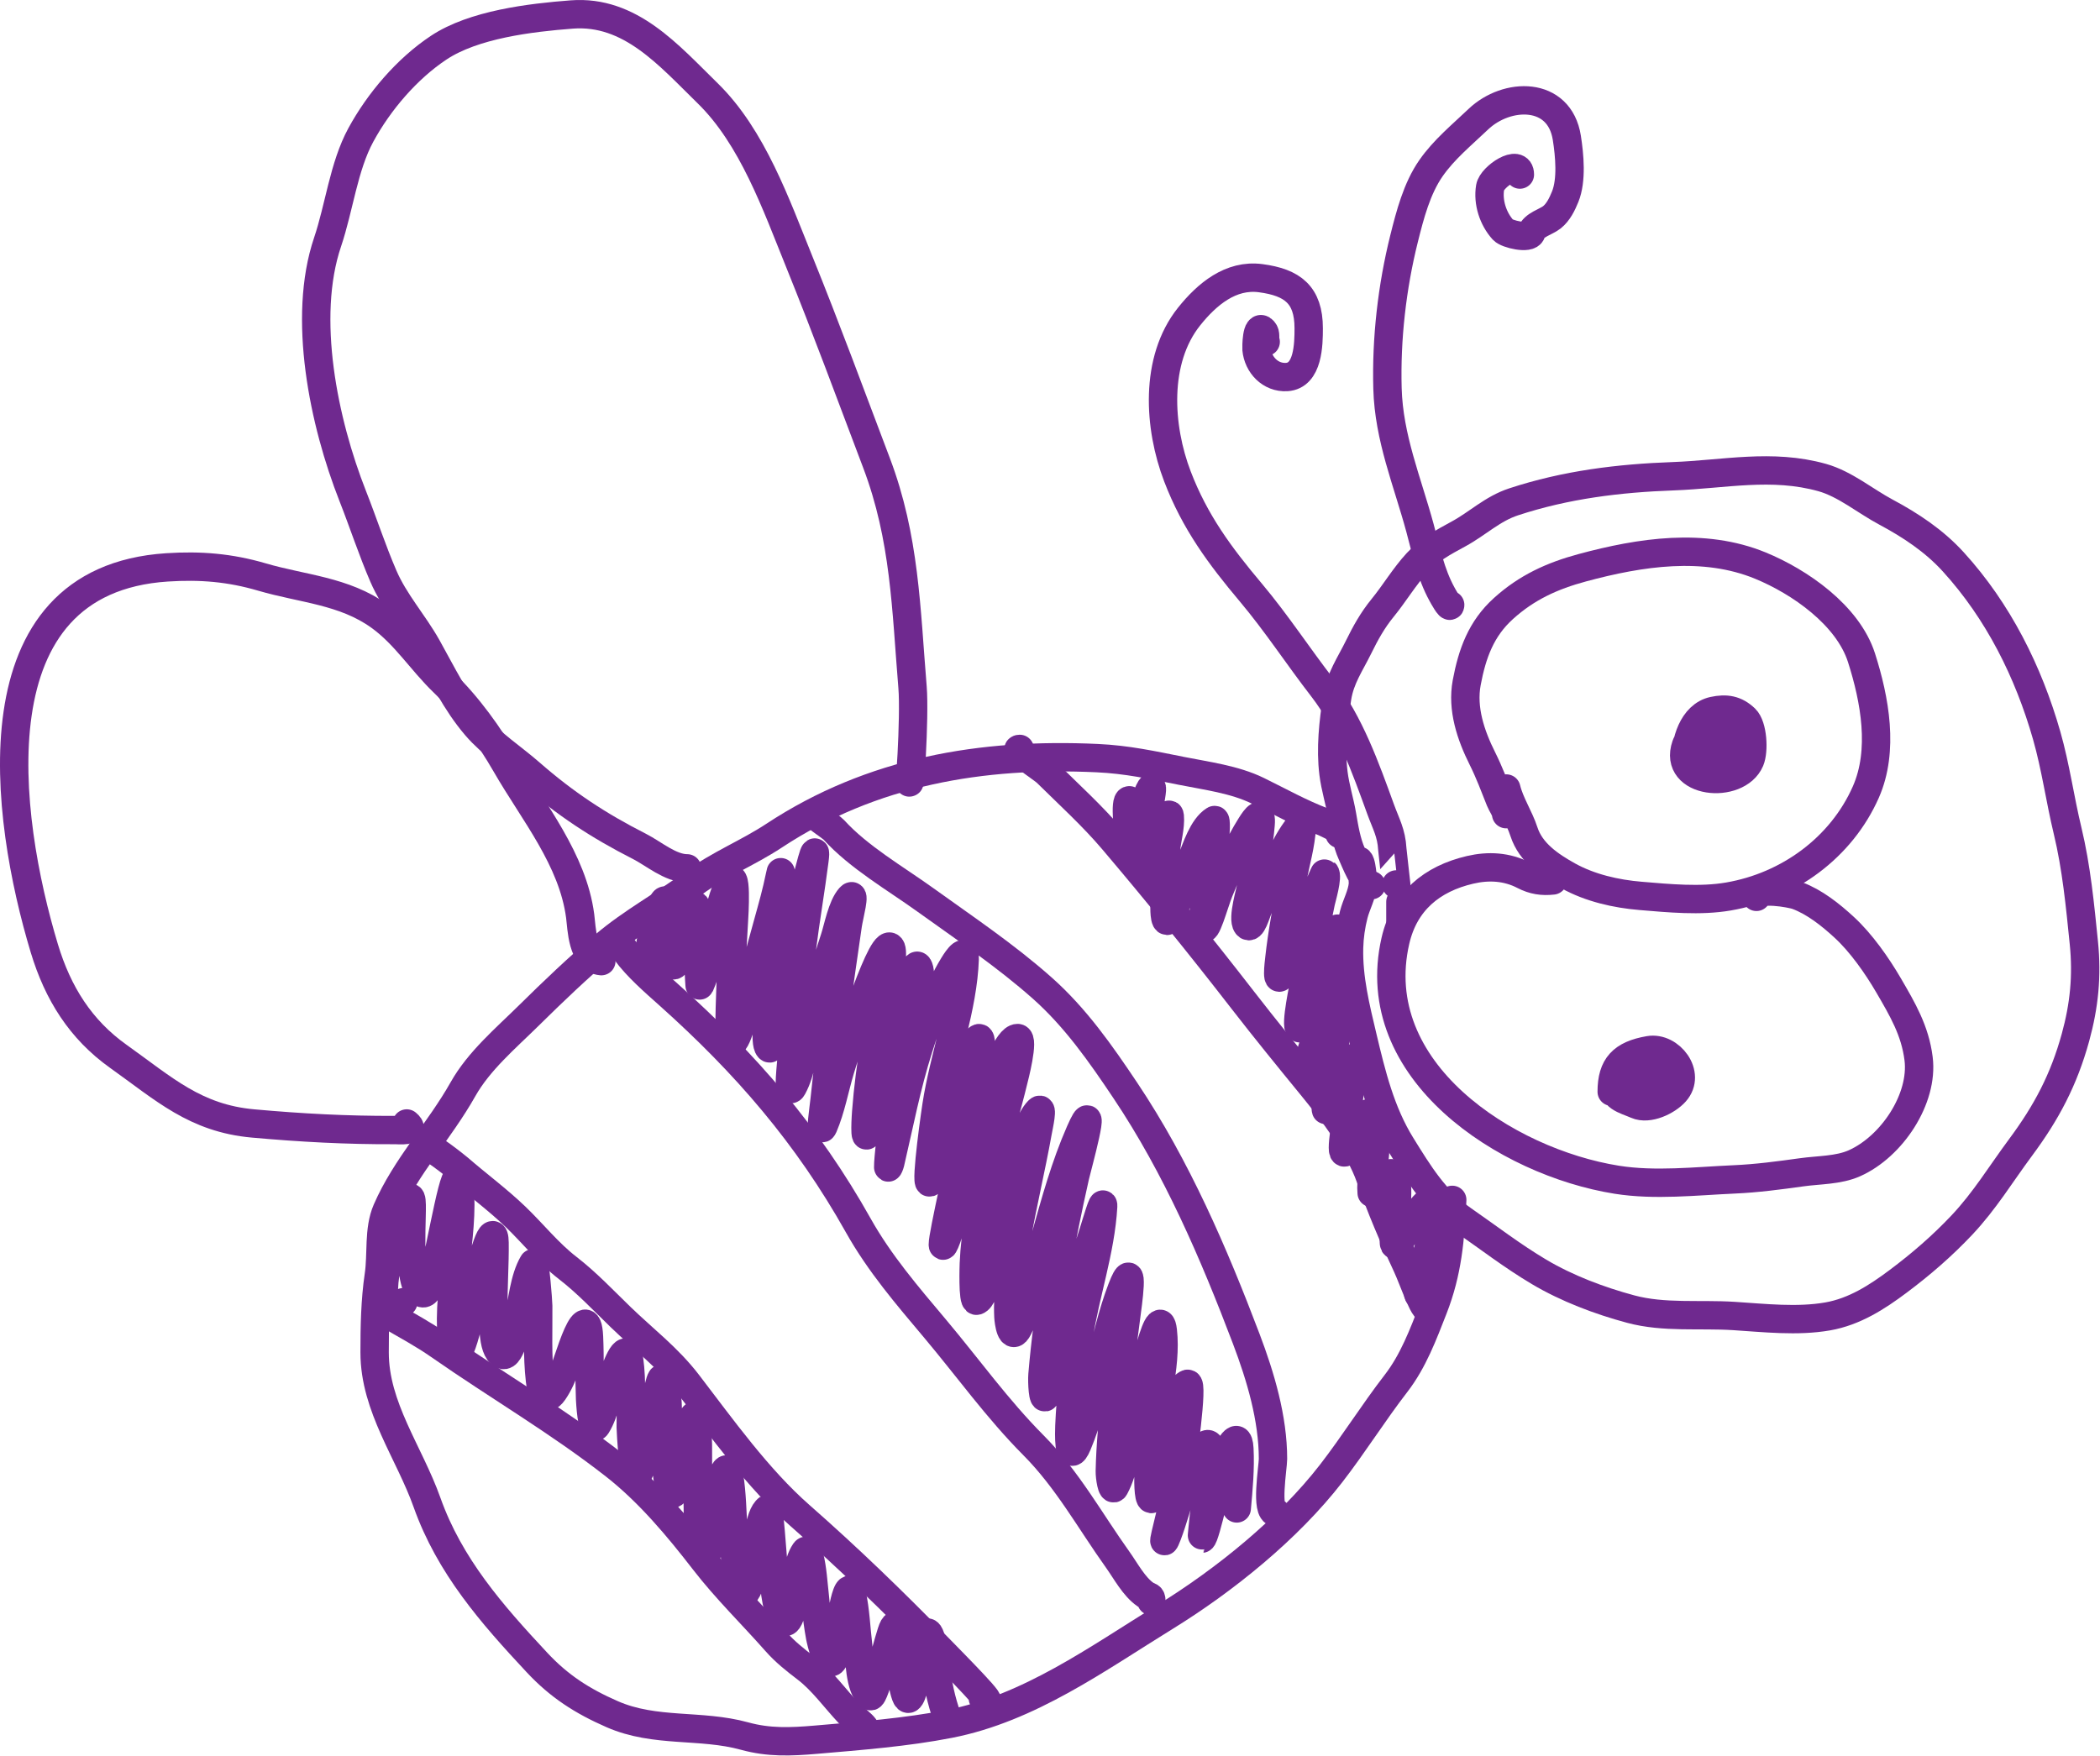 <?xml version="1.0" encoding="UTF-8"?> <svg xmlns="http://www.w3.org/2000/svg" viewBox="0 0 103.628 86.673" fill="none"><path d="M74.323 40.186C74.298 39.961 74.11 39.72 74.028 39.513C73.75 38.813 73.489 38.114 73.152 37.44C72.579 36.295 72.136 34.989 72.377 33.696C72.647 32.255 73.088 31.031 74.191 30.036C75.346 28.992 76.595 28.424 78.09 28.021C80.947 27.251 84.074 26.769 86.869 27.917C88.807 28.713 91.187 30.362 91.859 32.467C92.518 34.53 92.98 37.035 92.073 39.095C90.865 41.835 88.251 43.743 85.291 44.25C83.902 44.489 82.355 44.337 80.956 44.22C79.745 44.12 78.462 43.828 77.388 43.232C76.476 42.725 75.537 42.087 75.203 41.056C74.965 40.324 74.507 39.653 74.331 38.92" stroke="#6F298F" stroke-width="1.4" stroke-linecap="round" stroke-linejoin="round"></path><path d="M86.675 44.268C86.675 43.788 88.395 44.095 88.685 44.203C89.547 44.525 90.332 45.151 91.006 45.772C91.84 46.539 92.625 47.66 93.193 48.634C93.886 49.824 94.503 50.869 94.676 52.253C94.925 54.237 93.354 56.597 91.508 57.418C90.714 57.771 89.751 57.744 88.905 57.863C87.792 58.018 86.693 58.165 85.569 58.214C83.682 58.298 81.663 58.53 79.785 58.231C74.323 57.362 67.384 52.863 68.859 46.435C69.306 44.487 70.66 43.375 72.543 42.935C73.454 42.722 74.363 42.771 75.206 43.21C75.661 43.447 76.115 43.518 76.628 43.458" stroke="#6F298F" stroke-width="1.4" stroke-linecap="round" stroke-linejoin="round"></path><path d="M79.532 53.887C79.532 52.617 80.061 52.061 81.376 51.834C82.412 51.655 83.456 53.013 82.666 53.902C82.271 54.348 81.353 54.789 80.76 54.528C80.205 54.284 79.428 54.14 79.722 53.398C79.915 52.91 81.4 51.427 81.906 52.197C82.458 53.037 81.08 54.59 80.201 53.984C79.329 53.384 81.547 51.678 81.941 52.748C82.192 53.431 81.312 53.862 80.763 53.9C79.652 53.977 80.536 52.892 81.025 52.678C81.49 52.474 82.688 52.302 82.448 53.203C82.346 53.587 81.021 54.474 80.852 53.833C80.712 53.303 81.761 52.903 82.145 53.052C82.829 53.318 81.574 53.935 81.238 53.889C80.629 53.805 82.006 53.153 82.188 53.129C82.407 53.1 82.762 53.152 82.643 53.465C82.482 53.887 81.838 54.088 81.441 54.156C80.492 54.318 81.018 53.534 81.516 53.293C82.43 52.851 82.542 53.499 81.721 53.899C81.268 54.119 80.485 54.025 81.279 53.676C81.775 53.458 82.73 53.639 81.804 53.986C81.56 54.078 80.222 54.243 80.934 53.736C81.077 53.634 82.128 53.097 82.016 53.551" stroke="#6F298F" stroke-width="1.4" stroke-linecap="round" stroke-linejoin="round"></path><path d="M83.183 37.569C83.146 36.646 83.528 35.307 84.552 35.086C85.176 34.952 85.65 35.025 86.118 35.474C86.498 35.84 86.562 37.056 86.359 37.534C85.742 38.987 82.542 38.692 83.195 36.8C83.445 36.076 85.038 35.209 85.728 35.779C86.793 36.659 85.222 38.683 84.025 38.096C82.676 37.434 84.174 35.486 85.327 36.079C86.808 36.839 83.943 38.534 83.792 37.223C83.741 36.784 84.436 36.327 84.825 36.543C85.43 36.878 84.505 37.684 84.205 37.811C83.815 37.978 83.052 37.903 83.674 37.442C83.927 37.253 85.157 36.667 85.198 37.347C85.219 37.704 84.627 38.181 84.277 38.002C83.788 37.754 84.832 37.081 85.009 37.024C85.733 36.788 85.358 37.593 84.985 37.794C84.542 38.034 83.939 37.84 84.393 37.307C84.547 37.127 85.46 36.49 85.51 37.068C85.54 37.423 84.861 37.87 84.631 37.502C84.296 36.966 85.589 36.383 85.411 36.898" stroke="#6F298F" stroke-width="1.4" stroke-linecap="round" stroke-linejoin="round"></path><path d="M67.674 43.693C67.328 43.693 66.845 42.45 66.713 42.159C66.447 41.571 66.337 40.878 66.228 40.247C66.109 39.552 65.892 38.877 65.804 38.177C65.651 36.943 65.793 35.656 65.985 34.432C66.135 33.472 66.623 32.792 67.037 31.948C67.387 31.237 67.727 30.619 68.232 30C68.822 29.277 69.301 28.458 69.934 27.773C70.518 27.141 71.226 26.761 71.971 26.356C72.92 25.842 73.638 25.117 74.693 24.77C77.272 23.922 79.884 23.603 82.575 23.506C85.077 23.415 87.434 22.874 89.922 23.572C91.046 23.888 92.041 24.73 93.064 25.276C94.289 25.931 95.443 26.695 96.387 27.732C98.606 30.168 100.099 33.157 100.998 36.308C101.439 37.851 101.654 39.45 102.03 41.008C102.465 42.815 102.645 44.699 102.832 46.545C102.997 48.167 102.85 49.635 102.418 51.207C101.844 53.295 100.99 54.91 99.709 56.635C98.738 57.943 97.939 59.273 96.81 60.47C95.839 61.499 94.797 62.4 93.666 63.247C92.621 64.03 91.507 64.746 90.193 64.976C88.691 65.239 87.071 65.052 85.562 64.956C83.87 64.848 82.117 65.059 80.467 64.615C78.927 64.201 77.32 63.594 75.945 62.777C74.626 61.993 73.452 61.083 72.199 60.215C70.818 59.258 70.02 57.942 69.148 56.536C68.132 54.899 67.681 53.042 67.241 51.189C66.896 49.736 66.535 48.287 66.572 46.786C66.586 46.23 66.665 45.676 66.804 45.137C66.93 44.645 67.21 44.162 67.254 43.654C67.261 43.572 67.208 42.361 67.006 42.475" stroke="#6F298F" stroke-width="1.4" stroke-linecap="round" stroke-linejoin="round"></path><path d="M71.562 29.859C71.562 30.076 71.189 29.386 71.161 29.335C70.59 28.295 70.377 27.181 70.069 26.051C69.445 23.755 68.535 21.608 68.468 19.176C68.4 16.723 68.692 14.16 69.286 11.779C69.58 10.603 69.915 9.304 70.617 8.297C71.26 7.375 72.138 6.659 72.944 5.89C74.357 4.541 76.955 4.487 77.318 6.803C77.452 7.66 77.57 8.89 77.236 9.711C77.086 10.079 76.899 10.471 76.582 10.725C76.292 10.957 75.681 11.098 75.563 11.492C75.465 11.816 74.365 11.558 74.175 11.35C73.675 10.802 73.41 9.982 73.533 9.245C73.621 8.719 75.001 7.801 75.001 8.616" stroke="#6F298F" stroke-width="1.4" stroke-linecap="round" stroke-linejoin="round"></path><path d="M69.105 44.514V45.438" stroke="#6F298F" stroke-width="1.4" stroke-linecap="round" stroke-linejoin="round"></path><path d="M68.899 43.655C68.901 43.655 68.712 42.02 68.706 41.912C68.661 41.108 68.395 40.673 68.129 39.942C67.381 37.882 66.6 35.679 65.259 33.947C64.053 32.389 62.997 30.761 61.72 29.242C60.196 27.431 58.964 25.765 58.104 23.519C57.173 21.087 56.955 17.777 58.681 15.62C59.556 14.526 60.73 13.537 62.203 13.73C63.786 13.938 64.578 14.555 64.58 16.2C64.581 16.988 64.558 18.546 63.495 18.61C62.692 18.659 62.076 18.005 62.005 17.234C61.999 17.17 61.997 15.941 62.341 16.317C62.494 16.484 62.385 16.687 62.458 16.873" stroke="#6F298F" stroke-width="1.4" stroke-linecap="round" stroke-linejoin="round"></path><path d="M66.102 41.165C66.584 41.138 65.347 40.584 65.321 40.573C64.178 40.141 63.152 39.562 62.061 39.028C60.915 38.468 59.533 38.295 58.292 38.047C56.855 37.761 55.621 37.488 54.142 37.42C48.447 37.158 43.035 38.062 38.199 41.248C36.892 42.109 35.492 42.655 34.218 43.592C32.773 44.655 31.199 45.498 29.823 46.666C28.53 47.762 27.295 48.94 26.089 50.131C24.954 51.25 23.633 52.364 22.844 53.766C21.702 55.798 20.017 57.585 19.085 59.736C18.667 60.701 18.848 61.912 18.694 62.946C18.509 64.198 18.486 65.495 18.486 66.758C18.486 69.452 20.198 71.699 21.071 74.156C22.188 77.299 24.264 79.665 26.493 82.054C27.591 83.232 28.728 83.962 30.206 84.609C32.338 85.543 34.563 85.09 36.743 85.691C37.939 86.021 39.021 85.976 40.259 85.87C42.426 85.684 44.722 85.507 46.854 85.089C50.789 84.317 54.127 81.885 57.485 79.814C60.433 77.996 63.565 75.469 65.688 72.727C66.81 71.278 67.766 69.738 68.889 68.284C69.743 67.178 70.227 65.869 70.731 64.582C71.435 62.78 71.57 61.148 71.663 59.224" stroke="#6F298F" stroke-width="1.4" stroke-linecap="round" stroke-linejoin="round"></path><path d="M70.48 64.425C70.417 65.157 69.742 63.153 69.429 62.488C68.749 61.044 68.144 59.626 67.618 58.123C67.073 56.566 65.758 54.864 64.722 53.597C63.578 52.199 62.433 50.792 61.327 49.365C59.241 46.672 57.124 44.059 54.923 41.464C53.926 40.288 52.745 39.214 51.648 38.132C51.416 37.904 49.914 36.965 50.32 36.965" stroke="#6F298F" stroke-width="1.4" stroke-linecap="round" stroke-linejoin="round"></path><path d="M62.966 74.654C62.433 74.654 62.818 72.424 62.818 72.011C62.818 70.008 62.206 67.951 61.498 66.082C59.893 61.849 58.065 57.609 55.536 53.831C54.323 52.017 53.072 50.226 51.432 48.771C49.605 47.151 47.643 45.841 45.668 44.42C44.176 43.347 42.377 42.315 41.145 40.958C40.992 40.788 39.895 40.109 40.374 40.244" stroke="#6F298F" stroke-width="1.4" stroke-linecap="round" stroke-linejoin="round"></path><path d="M56.817 79.03C56.814 78.763 56.713 78.835 56.528 78.709C55.962 78.324 55.543 77.527 55.155 76.984C53.783 75.063 52.672 73.02 50.993 71.332C49.217 69.545 47.768 67.515 46.151 65.591C44.77 63.949 43.406 62.365 42.35 60.482C39.846 56.016 36.799 52.497 33 49.101C32.296 48.471 31.448 47.739 30.893 46.981C30.802 46.857 30.492 46.485 30.52 46.502" stroke="#6F298F" stroke-width="1.4" stroke-linecap="round" stroke-linejoin="round"></path><path d="M21.216 56.641C21.153 56.665 20.987 56.73 20.99 56.612C20.996 56.343 22.574 57.62 22.644 57.681C23.561 58.478 24.558 59.213 25.434 60.054C26.312 60.896 27.047 61.838 28.015 62.587C28.97 63.326 29.77 64.183 30.634 65.018C31.768 66.115 32.962 67.015 33.931 68.279C35.616 70.477 37.397 72.981 39.485 74.814C41.867 76.906 44.1 79.068 46.312 81.338C47.084 82.131 49.407 84.468 48.501 83.832" stroke="#6F298F" stroke-width="1.4" stroke-linecap="round" stroke-linejoin="round"></path><path d="M42.452 85.448C43.196 85.53 42.111 84.8 41.876 84.549C41.197 83.825 40.575 82.948 39.781 82.344C39.242 81.933 38.743 81.538 38.292 81.027C37.122 79.7 35.836 78.45 34.755 77.05C33.453 75.365 32.015 73.646 30.329 72.327C27.573 70.169 24.555 68.415 21.685 66.412C20.884 65.853 20.066 65.416 19.226 64.928C19.063 64.833 18.827 64.684 18.744 64.514" stroke="#6F298F" stroke-width="1.4" stroke-linecap="round" stroke-linejoin="round"></path><path d="M32.239 47.205C31.959 47.765 32.087 46.618 32.11 46.501C32.235 45.862 32.367 45.031 32.754 44.487C32.99 44.156 33.027 46.018 33.029 46.152C33.029 46.24 32.994 48.154 33.374 47.521C33.849 46.731 33.897 45.696 34.211 44.837C34.454 44.171 34.415 46.004 34.415 46.131C34.415 46.596 34.514 48.692 34.529 48.659C35.225 47.087 35.248 45.266 35.926 43.677C36.407 42.549 36.228 45.266 36.217 45.447C36.186 45.98 35.847 51.511 36.094 51.486C36.441 51.45 36.807 49.516 36.862 49.315C37.21 48.057 37.552 46.797 37.901 45.539C38.111 44.782 38.325 44.025 38.481 43.254C38.588 42.73 38.483 43.356 38.473 43.431C38.19 45.476 38.038 47.528 37.959 49.591C37.948 49.886 37.694 51.452 37.947 51.73C38.045 51.837 38.064 51.462 38.1 51.322C38.212 50.884 38.308 50.422 38.401 49.982C38.926 47.476 39.368 44.936 40.063 42.468C40.195 41.998 40.262 41.903 40.19 42.463C40.004 43.917 39.754 45.361 39.571 46.816C39.358 48.51 39.183 50.209 39.087 51.914C39.055 52.496 38.837 54.172 39.117 53.662C39.544 52.881 39.658 51.769 39.872 50.924C40.264 49.376 40.681 47.837 41.184 46.321C41.362 45.784 41.544 44.744 41.944 44.293C42.244 43.953 41.899 45.2 41.834 45.649C41.423 48.513 40.993 51.371 40.696 54.251C40.649 54.7 40.452 56.02 40.63 55.604C41.005 54.727 41.183 53.726 41.455 52.816C41.586 52.376 43.394 46.513 43.914 46.726C44.338 46.9 43.244 51.017 43.179 51.401C42.986 52.557 42.832 53.723 42.744 54.893C42.742 54.919 42.615 56.638 42.86 55.826C43.54 53.579 43.957 51.273 44.736 49.048C44.893 48.6 45.17 47.314 45.338 47.758C45.511 48.213 45.216 49.116 45.135 49.552C44.687 51.941 44.142 54.3 43.896 56.724C43.881 56.868 43.826 57.397 43.83 57.611C43.831 57.687 43.912 57.478 43.929 57.404C44.374 55.5 44.735 53.592 45.331 51.725C45.774 50.336 46.28 48.92 47.037 47.665C47.082 47.59 47.626 46.679 47.604 47.331C47.524 49.736 46.576 52.187 46.214 54.566C46.034 55.749 45.57 59.268 45.994 58.149C46.801 56.016 46.945 53.619 48.043 51.586C49.563 48.771 45.614 64.094 46.726 61.094C47.027 60.283 47.117 59.316 47.326 58.48C47.764 56.727 48.272 54.988 48.976 53.321C49.076 53.084 49.727 51.236 50.214 51.236C50.564 51.235 50.026 53.272 50.021 53.292C49.296 56.31 48.19 59.237 48.056 62.367C48.055 62.391 47.985 64.265 48.195 64.203C48.652 64.067 48.975 61.941 49.05 61.65C49.467 60.035 49.858 58.412 50.385 56.829C50.572 56.269 50.795 55.272 51.242 54.818C51.497 54.559 51.265 55.55 51.201 55.907C50.885 57.664 50.466 59.401 50.159 61.159C49.94 62.413 49.697 63.721 49.762 65.001C49.773 65.219 49.901 66.26 50.252 65.546C50.923 64.183 51.173 62.525 51.582 61.076C52.075 59.324 52.563 57.545 53.296 55.874C54.22 53.766 53.142 57.657 53.052 58.056C52.328 61.27 51.72 64.573 51.443 67.858C51.414 68.211 51.468 69.232 51.609 68.907C52.096 67.789 52.289 66.495 52.608 65.325C53.024 63.797 53.482 62.281 53.971 60.775C54.106 60.358 54.461 59.108 54.437 59.546C54.315 61.715 53.543 63.905 53.216 66.053C52.996 67.49 52.833 68.941 52.77 70.395C52.76 70.616 52.701 72.405 53.167 71.292C54.191 68.846 54.406 66.099 55.357 63.615C56.031 61.851 55.633 64.491 55.575 64.958C55.258 67.496 54.821 70.049 54.766 72.611C54.76 72.89 54.873 73.66 55.005 73.414C55.475 72.542 55.592 71.382 55.807 70.434C56.176 68.808 57.191 64.03 57.381 65.687C57.586 67.484 56.893 69.58 56.726 71.373C56.701 71.637 56.5 75.161 57.046 73.587C57.361 72.678 57.528 71.713 57.753 70.78C57.854 70.362 58.071 68.494 58.601 68.302C58.906 68.192 58.314 72.321 58.266 72.541C58.035 73.604 57.768 74.657 57.519 75.715C57.402 76.213 57.46 76.147 57.607 75.759C58.14 74.358 58.409 72.707 59.334 71.491C59.988 70.631 59.73 72.648 59.7 72.879C59.612 73.542 59.494 74.201 59.405 74.865C59.403 74.88 59.289 75.95 59.305 75.948C59.481 75.928 60.208 72.505 60.336 72.171C60.476 71.808 61.099 70.374 61.159 71.506C61.211 72.491 61.117 73.475 61.029 74.455" stroke="#6F298F" stroke-width="1.4" stroke-linecap="round" stroke-linejoin="round"></path><path d="M19.9 64.276C19.732 64.351 19.154 65.012 19.082 64.788C18.617 63.338 19.408 61.11 19.91 59.758C20.337 58.607 20.33 59.192 20.31 60.045C20.289 60.968 20.252 61.913 20.391 62.829C20.552 63.894 21.006 64.328 21.359 63.063C21.79 61.524 22.525 56.863 22.673 58.454C22.925 61.15 21.958 63.903 22.354 66.613C22.492 67.555 22.954 65.853 22.982 65.741C23.346 64.299 23.546 62.797 24.056 61.395C24.22 60.946 24.396 60.736 24.404 61.334C24.419 62.416 24.331 63.498 24.351 64.581C24.359 65.022 24.248 66.616 24.795 66.868C25.216 67.061 25.547 65.236 25.581 65.092C25.786 64.234 25.858 63.125 26.312 62.35C26.4 62.199 26.557 64.233 26.559 64.449C26.57 65.673 26.506 66.919 26.647 68.137C26.692 68.535 26.865 69.342 27.314 68.692C27.833 67.941 28.047 66.971 28.383 66.133C28.687 65.376 29.013 64.866 29.065 65.995C29.111 67.012 29.076 68.032 29.119 69.05C29.122 69.115 29.203 70.747 29.442 70.361C29.866 69.673 29.986 68.719 30.245 67.961C30.327 67.72 30.895 66.039 31.045 67.111C31.198 68.209 31.117 69.358 31.125 70.463C31.126 70.689 31.278 73.104 31.44 72.841C32.265 71.5 32.483 66.785 32.821 68.323C33.187 69.991 32.631 71.797 33.041 73.478C33.225 74.236 33.477 73.095 33.513 72.932C33.72 71.992 33.737 70.764 34.222 69.915C34.388 69.623 34.439 71.212 34.439 71.294C34.453 72.581 34.414 73.868 34.443 75.155C34.444 75.174 34.59 77.133 34.827 76.757C35.387 75.872 35.302 74.364 35.523 73.361C35.574 73.131 35.84 71.983 35.981 72.847C36.126 73.733 36.13 74.65 36.191 75.544C36.255 76.481 36.245 77.553 36.578 78.444C36.89 79.276 37.262 76.966 37.285 76.842C37.376 76.347 37.432 74.797 37.904 74.463C37.941 74.438 38.125 76.713 38.133 76.881C38.177 77.812 38.188 78.835 38.512 79.722C38.886 80.747 39.151 79.121 39.199 78.84C39.314 78.163 39.322 77.18 39.722 76.589C39.94 76.267 40.1 77.75 40.103 77.782C40.212 78.785 40.285 79.794 40.468 80.787C40.496 80.938 40.873 82.683 41.19 81.81C41.481 81.009 41.464 80.09 41.629 79.259C41.649 79.157 41.888 78.005 42.036 78.683C42.217 79.506 42.244 80.375 42.346 81.21C42.414 81.769 42.405 83.35 42.951 83.721C43.163 83.866 43.888 80.664 44.089 80.325C44.361 79.87 44.434 81.093 44.44 81.163C44.512 81.966 44.417 82.917 44.693 83.687C44.9 84.264 45.127 83.145 45.139 83.08C45.264 82.418 45.212 81.122 45.715 80.606C45.95 80.364 46.11 81.856 46.119 81.923C46.229 82.804 46.363 83.617 46.635 84.458" stroke="#6F298F" stroke-width="1.4" stroke-linecap="round" stroke-linejoin="round"></path><path d="M55.729 39.501C55.483 39.481 55.678 41.166 55.739 41.608C55.862 42.512 56.307 39.867 56.704 39.045C57.153 38.115 56.377 41.092 56.345 42.125C56.295 43.707 57.157 41.676 57.323 41.234C57.445 40.912 57.692 39.939 57.724 40.282C57.772 40.81 57.582 41.422 57.538 41.948C57.461 42.872 57.446 43.804 57.462 44.73C57.465 44.916 57.46 45.866 57.768 45.243C58.203 44.363 58.424 43.372 58.793 42.463C59.029 41.882 59.348 40.836 59.93 40.477C60.137 40.35 59.764 43.269 59.716 43.534C59.603 44.166 59.286 45.028 59.374 45.676C59.457 46.294 59.924 44.555 60.161 43.978C60.615 42.874 61.086 41.762 61.723 40.747C61.98 40.337 62.267 39.974 62.207 40.694C62.127 41.662 61.935 42.627 61.781 43.586C61.726 43.931 61.284 45.336 61.535 45.658C61.759 45.945 61.978 45.076 62.129 44.746C62.595 43.723 62.984 42.669 63.508 41.673C63.685 41.337 64.264 40.423 64.243 40.802C64.196 41.681 63.932 42.58 63.767 43.441C63.521 44.727 63.275 46.018 63.131 47.321C63.108 47.523 62.945 48.826 63.312 47.96C63.493 47.529 65.347 43.043 65.379 43.075C65.55 43.245 65.208 44.381 65.177 44.541C64.927 45.824 64.621 47.096 64.386 48.382C64.357 48.541 63.892 50.667 64.131 50.753C64.271 50.804 64.885 48.741 64.919 48.636C65.19 47.8 65.447 46.946 65.811 46.144C66.235 45.213 65.975 46.662 65.94 46.854C65.695 48.2 65.369 49.529 65.043 50.858C64.971 51.152 64.404 52.598 64.584 52.907C64.773 53.231 64.835 52.201 64.942 51.842C65.195 50.992 65.406 50.081 65.819 49.289C66.212 48.535 66.036 50.237 66.03 50.296C65.911 51.427 65.69 52.543 65.512 53.666C65.501 53.739 65.352 54.94 65.462 54.79C65.805 54.322 65.919 53.624 66.115 53.088C66.145 53.007 66.576 51.795 66.642 52.423C66.738 53.342 66.538 54.321 66.427 55.229C66.326 56.048 65.988 57.869 66.779 56.212C66.887 55.984 67.296 54.853 67.679 54.92C68.094 54.992 67.871 56.643 67.856 56.871C67.811 57.516 67.628 58.233 67.687 58.881C67.696 58.979 68.074 58.418 68.11 58.368C69.057 57.08 68.964 58.823 68.915 59.591C68.878 60.163 68.734 60.788 68.786 61.362C68.824 61.788 69.554 60.525 69.594 60.462C69.654 60.365 70.451 59.003 70.666 59.367C71.021 59.968 70.537 61.343 70.408 61.95C70.305 62.434 69.505 64.977 70.382 63.392C70.718 62.785 71.379 61.596 71.17 62.98" stroke="#6F298F" stroke-width="1.4" stroke-linecap="round" stroke-linejoin="round"></path><path d="M33.908 42.861C33.083 42.861 32.252 42.132 31.558 41.779C29.53 40.748 27.889 39.668 26.167 38.163C25.281 37.388 24.265 36.74 23.493 35.841C22.492 34.676 21.823 33.271 21.078 31.942C20.399 30.731 19.472 29.724 18.916 28.433C18.362 27.149 17.921 25.792 17.408 24.489C15.971 20.842 14.901 15.68 16.165 11.947C16.738 10.252 16.962 8.215 17.804 6.665C18.7 5.014 20.084 3.394 21.644 2.356C23.373 1.206 26.172 0.871 28.214 0.715C31.101 0.495 33.003 2.73 34.923 4.606C37.135 6.769 38.301 10.103 39.434 12.901C40.77 16.199 41.989 19.515 43.249 22.839C44.661 26.562 44.71 30.052 45.031 33.926C45.153 35.389 44.859 39.796 44.859 38.327" stroke="#6F298F" stroke-width="1.4" stroke-linecap="round" stroke-linejoin="round"></path><path d="M20.071 55.454C20.576 55.872 19.661 55.777 19.495 55.778C17.114 55.789 14.862 55.666 12.487 55.453C9.634 55.197 8.096 53.746 5.84 52.141C3.978 50.816 2.855 49.025 2.188 46.813C0.237 40.347 -1.396 28.63 8.244 28.005C9.894 27.898 11.348 28.018 12.923 28.48C14.93 29.07 16.974 29.153 18.732 30.415C19.985 31.314 20.789 32.621 21.884 33.677C23.083 34.833 24.145 36.31 24.976 37.753C26.326 40.1 28.261 42.416 28.629 45.212C28.709 45.818 28.724 47.36 29.674 47.441" stroke="#6F298F" stroke-width="1.4" stroke-linecap="round" stroke-linejoin="round"></path></svg> 